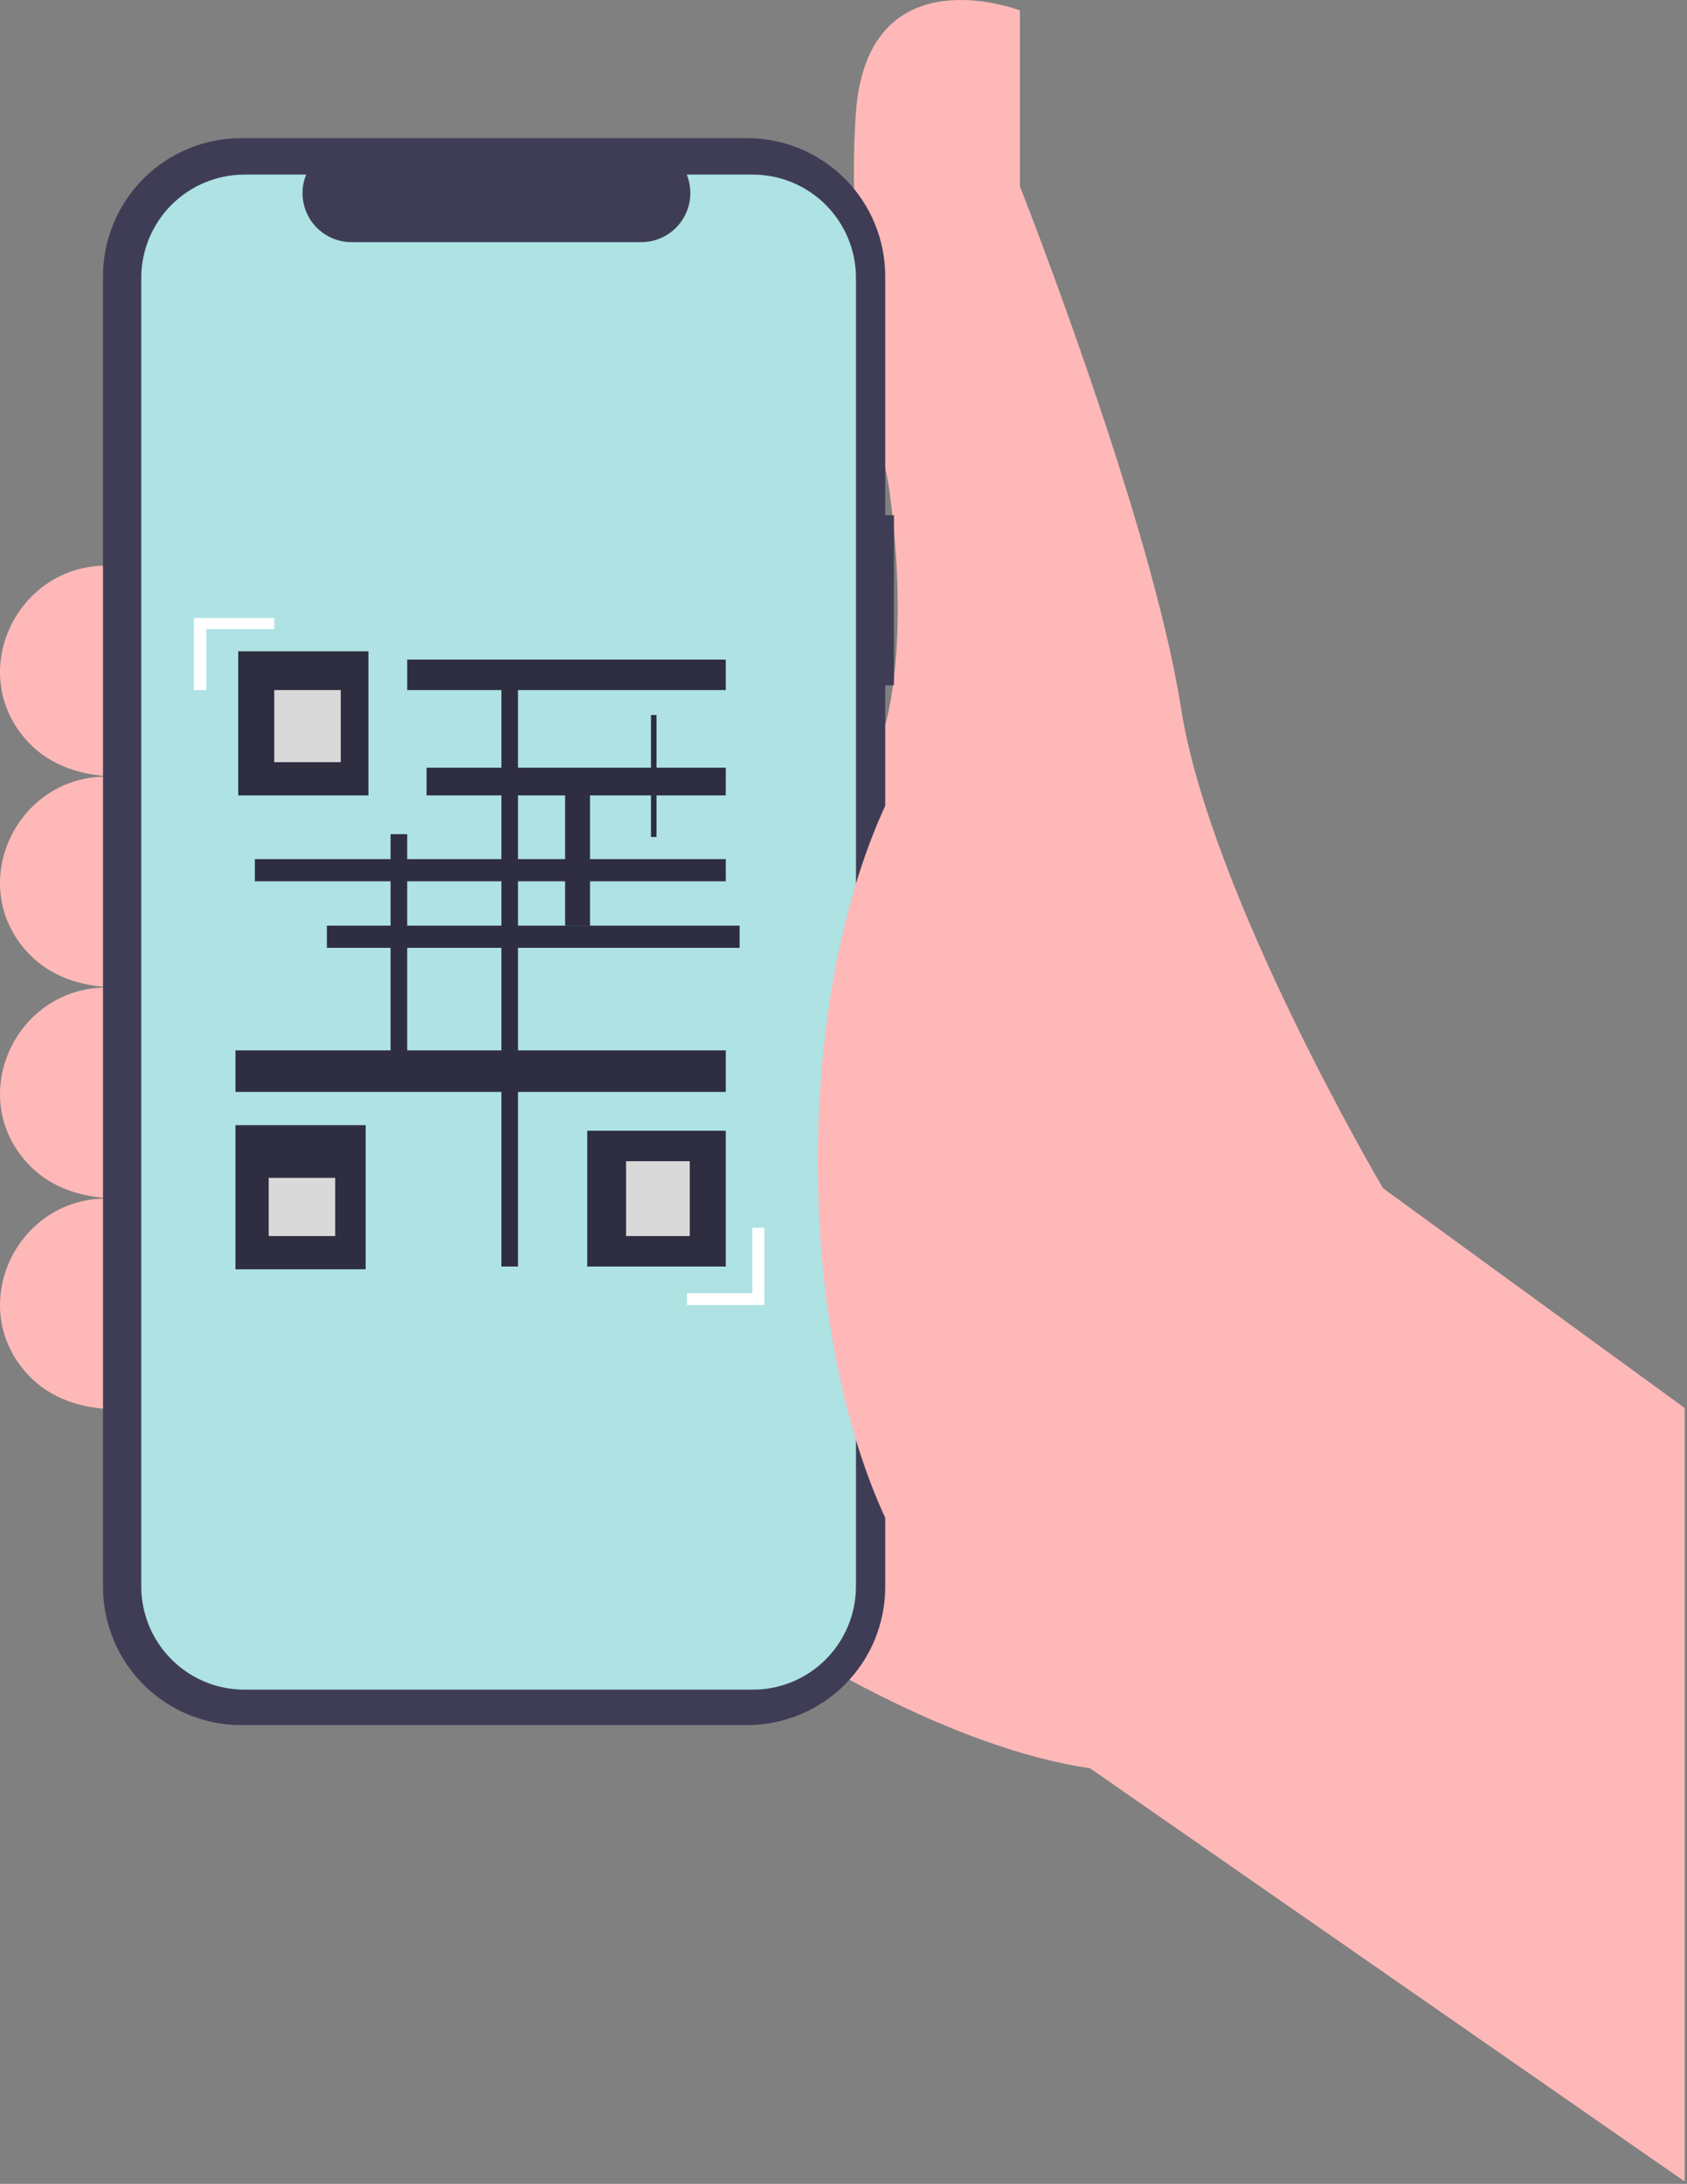 <svg width="609" height="788" viewBox="0 0 609 788" fill="none" xmlns="http://www.w3.org/2000/svg">
<rect x="0" y="0" width="609" height="788" fill="#808080" stroke="none"/>
<g clip-path="url(#clip0_0_1)">
<path d="M608.157 508.037L499.264 428.747C499.264 428.747 436.889 323.026 426.317 255.364C415.745 187.703 368.17 67.181 368.17 67.181V3.749C368.17 3.749 313.195 -17.396 308.967 40.751C304.738 98.897 320.596 173.959 320.596 173.959C320.596 173.959 336.454 269.108 300.509 293.424L169.415 508.037C169.415 508.037 295.223 623.273 393.543 638.074L608.157 787.141V508.037Z" fill="#FFB8B8"/>
<path d="M42.021 204.09H38.432C6.091 204.09 -12.089 242.271 9.162 266.651C16.002 274.497 26.398 279.93 42.021 280.209V204.09Z" fill="#FFB8B8"/>
<path d="M42.021 280.209H38.432C6.091 280.209 -12.089 318.391 9.162 342.77C16.002 350.616 26.398 356.049 42.021 356.328V280.209Z" fill="#FFB8B8"/>
<path d="M42.021 356.328H38.432C6.091 356.328 -12.089 394.51 9.162 418.889C16.002 426.735 26.398 432.168 42.021 432.447V356.328Z" fill="#FFB8B8"/>
<path d="M42.021 432.447H38.432C6.091 432.447 -12.089 470.629 9.162 495.008C16.002 502.855 26.398 508.287 42.021 508.566V432.447Z" fill="#FFB8B8"/>
<path d="M322.71 185.915H319.564V99.722C319.564 93.171 318.274 86.684 315.767 80.632C313.26 74.579 309.585 69.08 304.953 64.448C300.32 59.815 294.821 56.141 288.769 53.634C282.716 51.127 276.229 49.836 269.678 49.836H87.067C80.516 49.836 74.029 51.127 67.977 53.634C61.924 56.141 56.425 59.815 51.792 64.448C47.16 69.08 43.486 74.579 40.978 80.632C38.471 86.684 37.181 93.171 37.181 99.722V572.582C37.181 579.133 38.471 585.62 40.978 591.673C43.486 597.725 47.16 603.224 51.792 607.857C56.425 612.489 61.924 616.164 67.977 618.671C74.029 621.178 80.516 622.468 87.067 622.468H269.678C276.229 622.468 282.716 621.178 288.769 618.671C294.821 616.164 300.32 612.489 304.953 607.857C309.585 603.224 313.26 597.725 315.767 591.673C318.274 585.62 319.564 579.133 319.564 572.582V247.268H322.71V185.915Z" fill="#3F3D56"/>
<path d="M309.001 100.256V572.416C308.993 577.939 307.762 583.391 305.397 588.381C303.032 593.371 299.591 597.775 295.321 601.278C294.377 602.052 293.392 602.775 292.371 603.445C286.264 607.516 279.085 609.684 271.745 609.672H88.256C85.282 609.678 82.317 609.323 79.428 608.615C71.32 606.638 64.11 601.995 58.955 595.431C53.8 588.867 50.999 580.762 51 572.416V100.256C51.001 90.375 54.926 80.9 61.913 73.913C68.9 66.926 78.375 63.001 88.256 63H110.521C109.425 65.687 109.006 68.603 109.302 71.49C109.598 74.377 110.6 77.147 112.219 79.555C113.838 81.964 116.025 83.937 118.586 85.302C121.148 86.666 124.005 87.38 126.908 87.379H231.518C234.42 87.376 237.276 86.66 239.836 85.295C242.396 83.93 244.581 81.957 246.2 79.55C247.819 77.143 248.823 74.375 249.122 71.489C249.421 68.603 249.007 65.688 247.916 63H271.745C281.626 63.001 291.102 66.926 298.088 73.913C305.075 80.9 309 90.375 309.001 100.256Z" fill="#AFE2E3"/>
<path d="M375.042 597.9C419.125 597.9 454.862 517.908 454.862 419.232C454.862 320.556 419.125 240.563 375.042 240.563C330.959 240.563 295.223 320.556 295.223 419.232C295.223 517.908 330.959 597.9 375.042 597.9Z" fill="#FFB8B8"/>
<path d="M275.904 470.903H248V466.611H271.611V443H275.904V470.903Z" fill="white"/>
<path d="M74.462 249H70V223H99V227H74.462V249Z" fill="white"/>
<rect x="86" y="235" width="47" height="52" fill="#2F2E41"/>
<rect x="85" y="406" width="47" height="52" fill="#2F2E41"/>
<rect x="212" y="408" width="50" height="49" fill="#2F2E41"/>
<rect x="226" y="419" width="23" height="27" fill="#D9D9D9"/>
<rect x="97" y="425" width="24" height="21" fill="#D9D9D9"/>
<rect x="99" y="249" width="24" height="26" fill="#D9D9D9"/>
<rect x="147" y="238" width="115" height="11" fill="#2F2E41"/>
<rect x="181" y="244" width="6" height="213" fill="#2F2E41"/>
<rect x="154" y="277" width="108" height="10" fill="#2F2E41"/>
<rect x="235" y="258" width="2" height="44" fill="#2F2E41"/>
<rect x="92" y="310" width="170" height="8" fill="#2F2E41"/>
<rect x="141" y="301" width="6" height="82" fill="#2F2E41"/>
<rect x="118" y="334" width="149" height="8" fill="#2F2E41"/>
<rect x="204" y="279" width="9" height="55" fill="#2F2E41"/>
<rect x="85" y="379" width="177" height="15" fill="#2F2E41"/>
</g>
<defs>
<clipPath id="clip0_0_1">
<rect width="608.157" height="787.141" fill="white"/>
</clipPath>
</defs>
</svg>
